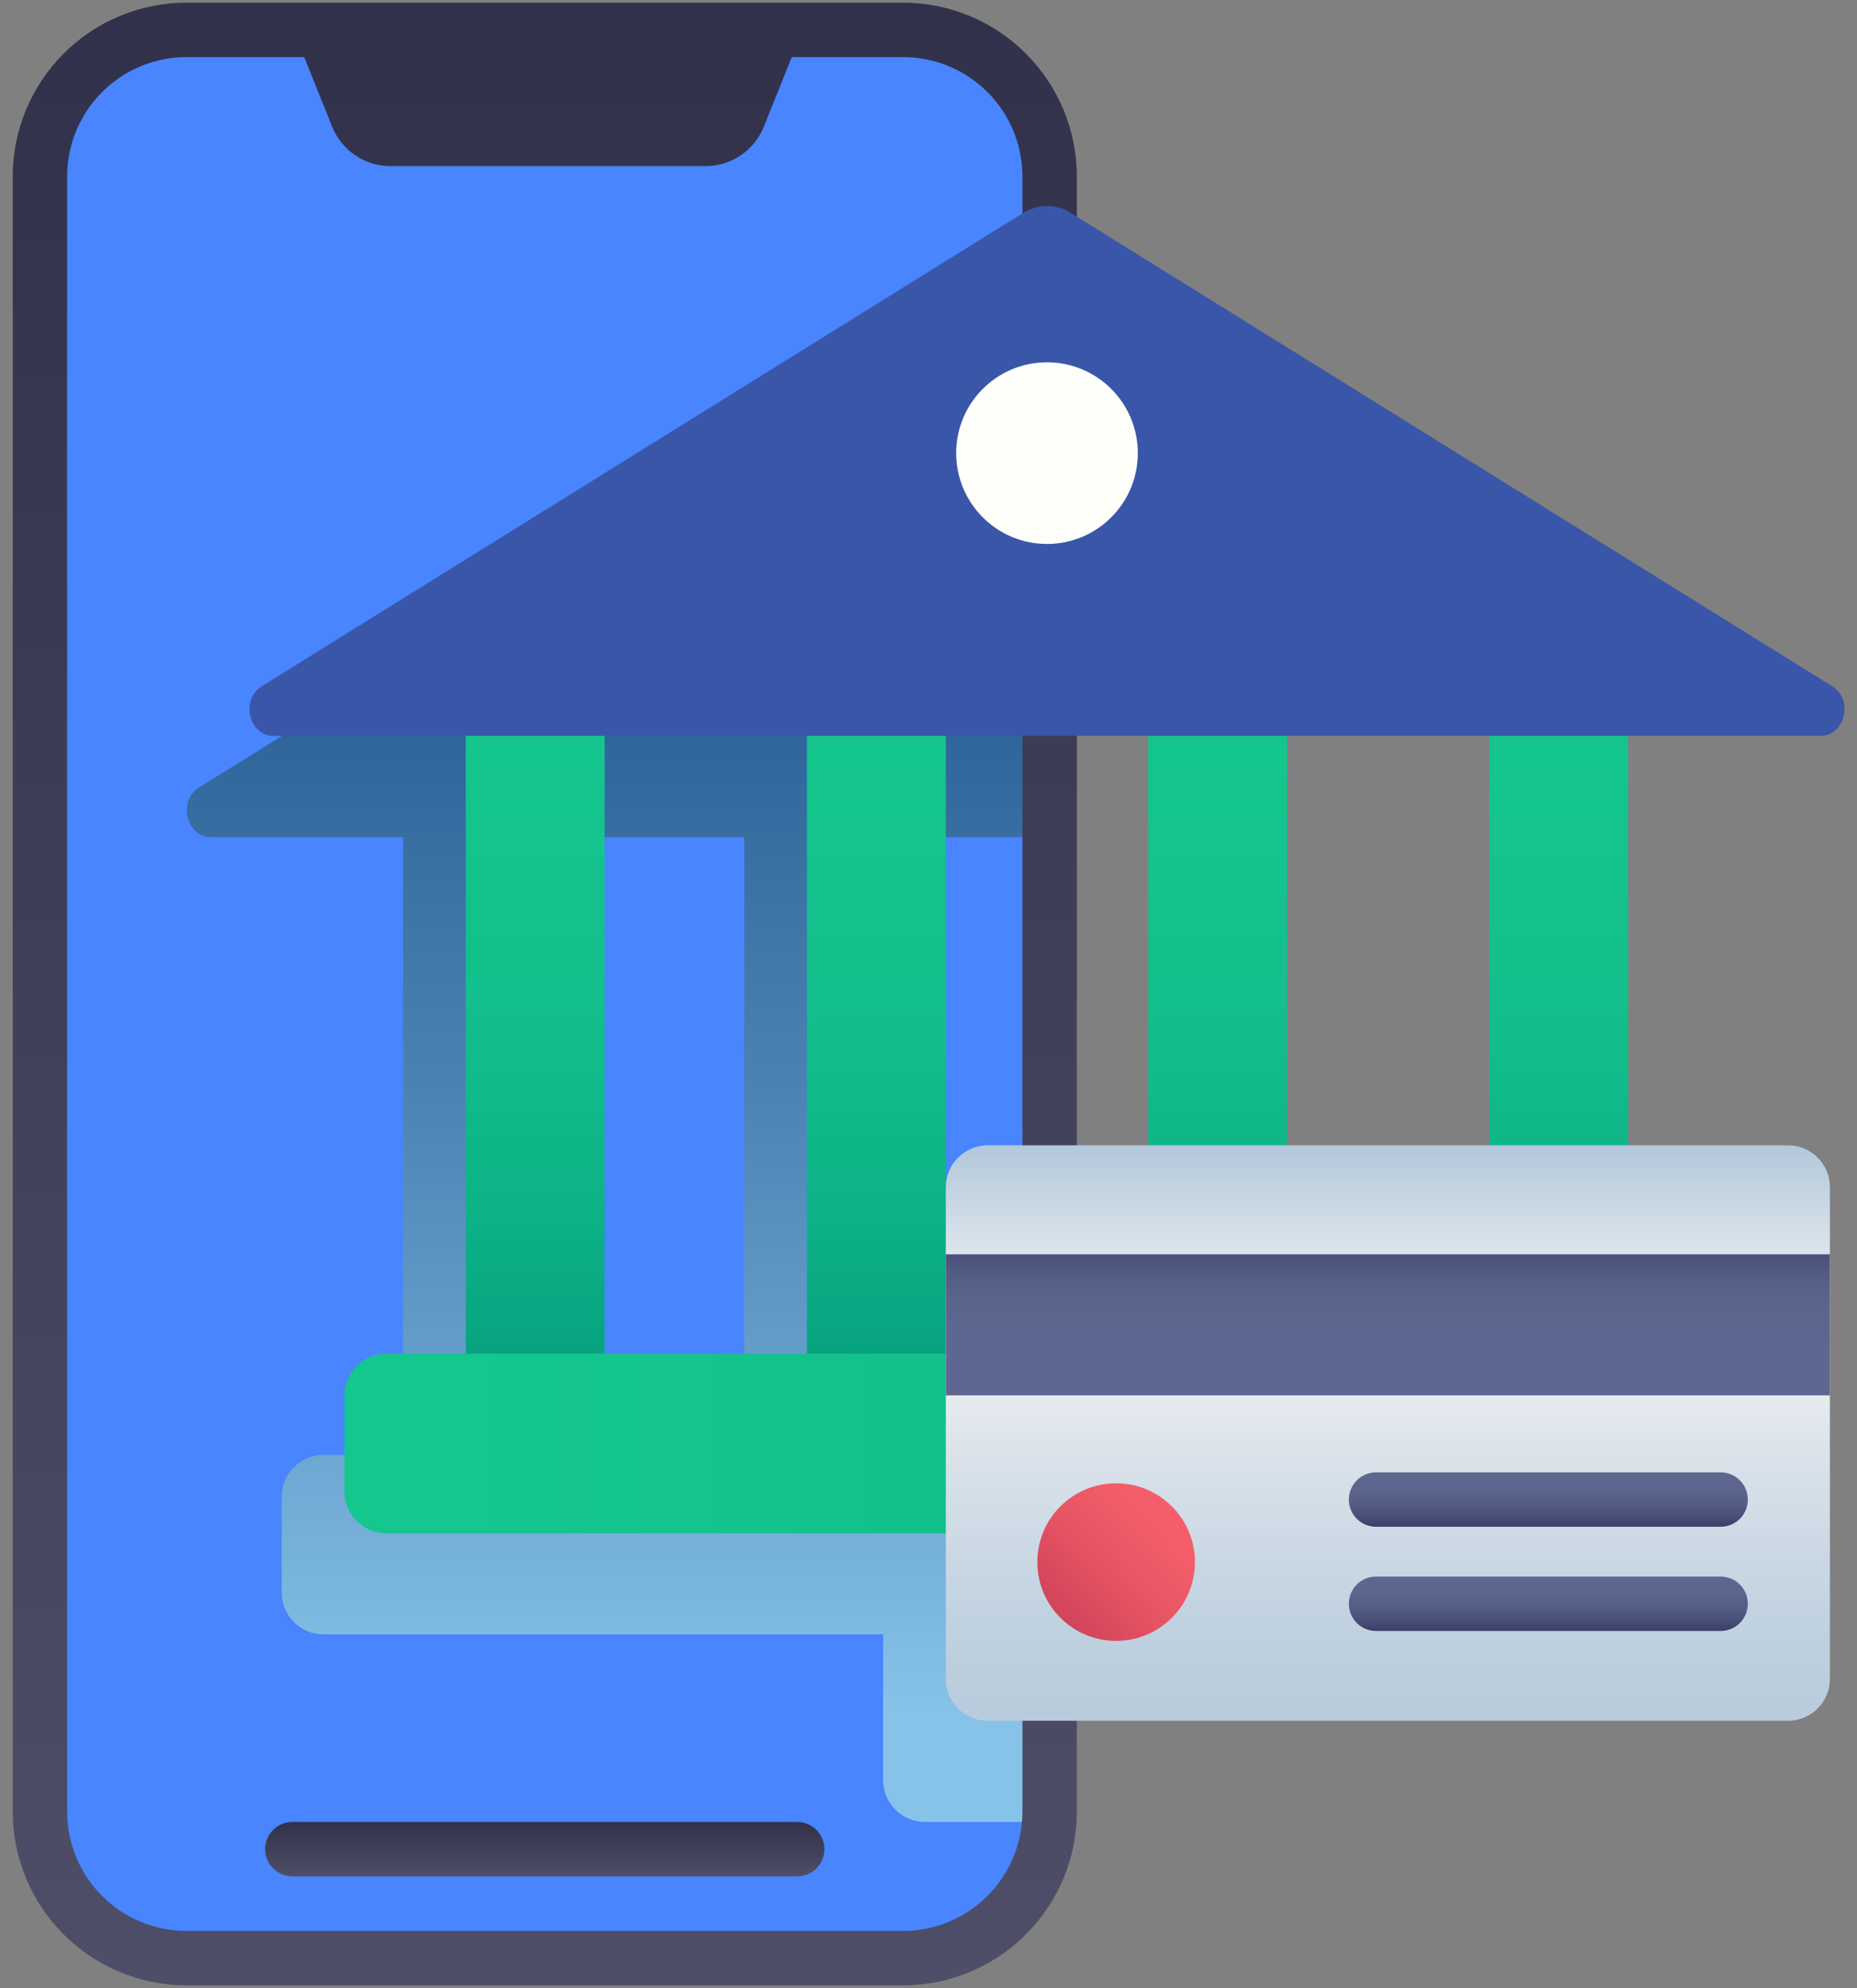 <svg width="71" height="76" viewBox="0 0 71 76" fill="none" xmlns="http://www.w3.org/2000/svg">
<rect x="0" y="0" width="71" height="76" fill="#808080" stroke="none"/>
<path d="M40.131 6.741C40.116 7.111 40.159 69.324 40.117 69.648C40.017 71.062 39.386 72.385 38.349 73.352C37.313 74.318 35.948 74.856 34.531 74.856H7.126C5.642 74.853 4.219 74.262 3.17 73.212C2.12 72.163 1.529 70.74 1.526 69.256V6.741C1.526 5.255 2.116 3.831 3.167 2.781C4.217 1.731 5.641 1.141 7.126 1.141H34.531C36.016 1.143 37.439 1.734 38.488 2.783C39.538 3.833 40.129 5.256 40.131 6.741Z" fill="#4885FF"/>
<path d="M40.131 32.001V12.996L38.541 12.007C38.269 11.835 37.955 11.744 37.634 11.744C37.312 11.744 36.998 11.835 36.726 12.007L7.613 30.103C6.787 30.616 7.118 32.001 8.066 32.001H15.411V55.618H12.371C11.947 55.618 11.54 55.787 11.24 56.087C10.94 56.387 10.771 56.794 10.771 57.218V60.88C10.771 61.305 10.94 61.712 11.24 62.012C11.54 62.312 11.947 62.48 12.371 62.48H33.766V68.05C33.766 68.475 33.935 68.882 34.235 69.181C34.535 69.482 34.942 69.65 35.366 69.65H40.117C40.126 69.52 40.131 69.389 40.131 69.257V47.652H35.366C34.942 47.652 34.535 47.82 34.235 48.12C33.935 48.42 33.766 48.827 33.766 49.252V32.001H40.131ZM28.456 55.618H20.722V32.001H28.456V55.618Z" fill="url(#paint0_linear_1473_540)"/>
<path d="M34.531 0.103H7.126C5.366 0.104 3.678 0.805 2.433 2.049C1.188 3.294 0.488 4.982 0.486 6.743V69.258C0.488 71.018 1.189 72.706 2.434 73.951C3.678 75.195 5.366 75.896 7.126 75.898H34.531C36.227 75.895 37.857 75.246 39.089 74.081C40.322 72.917 41.063 71.326 41.161 69.634C41.168 69.509 41.171 69.384 41.171 69.258V6.743C41.169 4.982 40.469 3.294 39.224 2.049C37.979 0.805 36.292 0.104 34.531 0.103ZM39.091 69.258C39.092 69.383 39.086 69.509 39.074 69.634C38.979 70.774 38.459 71.836 37.618 72.611C36.777 73.386 35.675 73.817 34.531 73.818H7.126C5.917 73.816 4.759 73.335 3.904 72.48C3.049 71.626 2.568 70.467 2.566 69.258V6.743C2.568 5.534 3.049 4.375 3.903 3.52C4.758 2.665 5.917 2.184 7.126 2.183H11.632L12.701 4.845C12.88 5.289 13.187 5.67 13.584 5.938C13.981 6.207 14.449 6.35 14.928 6.351H26.976C27.455 6.351 27.923 6.207 28.32 5.939C28.717 5.671 29.025 5.29 29.203 4.845L30.272 2.183H34.531C35.74 2.184 36.899 2.664 37.754 3.519C38.609 4.374 39.09 5.533 39.091 6.743V69.258Z" fill="url(#paint1_linear_1473_540)"/>
<path d="M30.48 71.73H11.178C10.902 71.73 10.637 71.621 10.442 71.426C10.247 71.231 10.138 70.966 10.138 70.69C10.138 70.415 10.247 70.15 10.442 69.955C10.637 69.76 10.902 69.65 11.178 69.65H30.48C30.756 69.65 31.02 69.76 31.215 69.955C31.41 70.15 31.52 70.415 31.52 70.69C31.52 70.966 31.41 71.231 31.215 71.426C31.02 71.621 30.756 71.73 30.48 71.73Z" fill="url(#paint2_linear_1473_540)"/>
<path d="M30.852 25.115H36.163V53.711H30.852V25.115Z" fill="url(#paint3_linear_1473_540)"/>
<path d="M43.898 25.115H49.209V53.711H43.898V25.115Z" fill="url(#paint4_linear_1473_540)"/>
<path d="M17.808 25.115H23.118V53.711H17.808V25.115Z" fill="url(#paint5_linear_1473_540)"/>
<path d="M56.943 25.115H62.253V53.711H56.943V25.115Z" fill="url(#paint6_linear_1473_540)"/>
<path d="M39.123 8.138L10.008 26.235C9.183 26.748 9.514 28.132 10.462 28.132H69.598C70.546 28.132 70.877 26.748 70.052 26.235L40.938 8.138C40.666 7.967 40.352 7.876 40.031 7.876C39.709 7.876 39.395 7.967 39.123 8.138Z" fill="#3956A8"/>
<path d="M13.168 53.35V57.013C13.168 57.897 13.884 58.613 14.768 58.613H65.293C66.177 58.613 66.893 57.897 66.893 57.013V53.35C66.893 52.467 66.177 51.75 65.293 51.75H14.768C13.884 51.75 13.168 52.467 13.168 53.35Z" fill="url(#paint7_linear_1473_540)"/>
<path d="M68.364 43.784H37.763C36.879 43.784 36.163 44.501 36.163 45.384V64.182C36.163 65.066 36.879 65.782 37.763 65.782H68.364C69.248 65.782 69.964 65.066 69.964 64.182V45.384C69.964 44.501 69.248 43.784 68.364 43.784Z" fill="url(#paint8_linear_1473_540)"/>
<path d="M36.163 47.951H69.964V53.343H36.163V47.951Z" fill="url(#paint9_linear_1473_540)"/>
<path d="M42.674 62.729C44.338 62.729 45.687 61.38 45.687 59.716C45.687 58.052 44.338 56.703 42.674 56.703C41.01 56.703 39.661 58.052 39.661 59.716C39.661 61.38 41.01 62.729 42.674 62.729Z" fill="url(#paint10_linear_1473_540)"/>
<path d="M40.031 20.795C41.949 20.795 43.503 19.24 43.503 17.322C43.503 15.404 41.949 13.85 40.031 13.85C38.113 13.85 36.558 15.404 36.558 17.322C36.558 19.24 38.113 20.795 40.031 20.795Z" fill="#FEFEFA"/>
<path d="M65.785 58.366H52.611C52.335 58.366 52.07 58.257 51.875 58.062C51.68 57.867 51.571 57.602 51.571 57.326C51.571 57.05 51.68 56.786 51.875 56.591C52.07 56.396 52.335 56.286 52.611 56.286H65.785C66.061 56.286 66.326 56.396 66.521 56.591C66.716 56.786 66.825 57.05 66.825 57.326C66.825 57.602 66.716 57.867 66.521 58.062C66.326 58.257 66.061 58.366 65.785 58.366Z" fill="url(#paint11_linear_1473_540)"/>
<path d="M65.785 62.349H52.611C52.335 62.349 52.07 62.24 51.875 62.045C51.68 61.85 51.571 61.585 51.571 61.309C51.571 61.034 51.68 60.769 51.875 60.574C52.07 60.379 52.335 60.27 52.611 60.27H65.785C66.061 60.27 66.326 60.379 66.521 60.574C66.716 60.769 66.825 61.034 66.825 61.309C66.825 61.585 66.716 61.85 66.521 62.045C66.326 62.24 66.061 62.349 65.785 62.349Z" fill="url(#paint12_linear_1473_540)"/>
<defs>
<linearGradient id="paint0_linear_1473_540" x1="23.637" y1="74.973" x2="23.637" y2="6.056" gradientUnits="userSpaceOnUse">
<stop offset="0.135" stop-color="#87C3E9"/>
<stop offset="0.222" stop-color="#77B2DB"/>
<stop offset="0.487" stop-color="#4B82B3"/>
<stop offset="0.69" stop-color="#2F649A"/>
<stop offset="0.804" stop-color="#255991"/>
</linearGradient>
<linearGradient id="paint1_linear_1473_540" x1="20.829" y1="75.898" x2="20.829" y2="0.103" gradientUnits="userSpaceOnUse">
<stop stop-color="#4E4E68"/>
<stop offset="1" stop-color="#31314C"/>
</linearGradient>
<linearGradient id="paint2_linear_1473_540" x1="20.829" y1="71.73" x2="20.829" y2="69.65" gradientUnits="userSpaceOnUse">
<stop stop-color="#4E4E68"/>
<stop offset="1" stop-color="#31314C"/>
</linearGradient>
<linearGradient id="paint3_linear_1473_540" x1="33.508" y1="57.273" x2="33.508" y2="-2.288" gradientUnits="userSpaceOnUse">
<stop stop-color="#008C78"/>
<stop offset="0.004" stop-color="#008D78"/>
<stop offset="0.091" stop-color="#08A381"/>
<stop offset="0.194" stop-color="#0EB487"/>
<stop offset="0.322" stop-color="#13BF8C"/>
<stop offset="0.502" stop-color="#15C68E"/>
<stop offset="1" stop-color="#16C88F"/>
</linearGradient>
<linearGradient id="paint4_linear_1473_540" x1="46.553" y1="57.273" x2="46.553" y2="-2.288" gradientUnits="userSpaceOnUse">
<stop stop-color="#008C78"/>
<stop offset="0.004" stop-color="#008D78"/>
<stop offset="0.091" stop-color="#08A381"/>
<stop offset="0.194" stop-color="#0EB487"/>
<stop offset="0.322" stop-color="#13BF8C"/>
<stop offset="0.502" stop-color="#15C68E"/>
<stop offset="1" stop-color="#16C88F"/>
</linearGradient>
<linearGradient id="paint5_linear_1473_540" x1="20.463" y1="57.273" x2="20.463" y2="-2.288" gradientUnits="userSpaceOnUse">
<stop stop-color="#008C78"/>
<stop offset="0.004" stop-color="#008D78"/>
<stop offset="0.091" stop-color="#08A381"/>
<stop offset="0.194" stop-color="#0EB487"/>
<stop offset="0.322" stop-color="#13BF8C"/>
<stop offset="0.502" stop-color="#15C68E"/>
<stop offset="1" stop-color="#16C88F"/>
</linearGradient>
<linearGradient id="paint6_linear_1473_540" x1="59.598" y1="57.273" x2="59.598" y2="-2.288" gradientUnits="userSpaceOnUse">
<stop stop-color="#008C78"/>
<stop offset="0.004" stop-color="#008D78"/>
<stop offset="0.091" stop-color="#08A381"/>
<stop offset="0.194" stop-color="#0EB487"/>
<stop offset="0.322" stop-color="#13BF8C"/>
<stop offset="0.502" stop-color="#15C68E"/>
<stop offset="1" stop-color="#16C88F"/>
</linearGradient>
<linearGradient id="paint7_linear_1473_540" x1="73.585" y1="55.182" x2="-38.317" y2="55.182" gradientUnits="userSpaceOnUse">
<stop stop-color="#008C78"/>
<stop offset="0.004" stop-color="#008D78"/>
<stop offset="0.091" stop-color="#08A381"/>
<stop offset="0.194" stop-color="#0EB487"/>
<stop offset="0.322" stop-color="#13BF8C"/>
<stop offset="0.502" stop-color="#15C68E"/>
<stop offset="1" stop-color="#16C88F"/>
</linearGradient>
<linearGradient id="paint8_linear_1473_540" x1="53.064" y1="41.762" x2="53.064" y2="67.943" gradientUnits="userSpaceOnUse">
<stop offset="0.08" stop-color="#B2C8DB"/>
<stop offset="0.094" stop-color="#B6CBDD"/>
<stop offset="0.259" stop-color="#E3E9ED"/>
<stop offset="0.342" stop-color="#F4F4F4"/>
<stop offset="0.55" stop-color="#D8E1E9"/>
<stop offset="0.765" stop-color="#C1D2E0"/>
<stop offset="0.901" stop-color="#B9CCDD"/>
</linearGradient>
<linearGradient id="paint9_linear_1473_540" x1="53.064" y1="45.051" x2="53.064" y2="55.193" gradientUnits="userSpaceOnUse">
<stop offset="0.163" stop-color="#2E345B"/>
<stop offset="0.191" stop-color="#363C64"/>
<stop offset="0.273" stop-color="#484F78"/>
<stop offset="0.368" stop-color="#545D86"/>
<stop offset="0.482" stop-color="#5C658E"/>
<stop offset="0.672" stop-color="#5E6791"/>
</linearGradient>
<linearGradient id="paint10_linear_1473_540" x1="39.136" y1="63.041" x2="47.959" y2="54.749" gradientUnits="userSpaceOnUse">
<stop stop-color="#BC3552"/>
<stop offset="0.139" stop-color="#CF435A"/>
<stop offset="0.351" stop-color="#E55363"/>
<stop offset="0.554" stop-color="#F25D69"/>
<stop offset="0.735" stop-color="#F7606B"/>
</linearGradient>
<linearGradient id="paint11_linear_1473_540" x1="59.198" y1="59.428" x2="59.198" y2="54.17" gradientUnits="userSpaceOnUse">
<stop offset="0.163" stop-color="#2E345B"/>
<stop offset="0.191" stop-color="#363C64"/>
<stop offset="0.273" stop-color="#484F78"/>
<stop offset="0.368" stop-color="#545D86"/>
<stop offset="0.482" stop-color="#5C658E"/>
<stop offset="0.672" stop-color="#5E6791"/>
</linearGradient>
<linearGradient id="paint12_linear_1473_540" x1="59.198" y1="63.412" x2="59.198" y2="58.153" gradientUnits="userSpaceOnUse">
<stop offset="0.163" stop-color="#2E345B"/>
<stop offset="0.191" stop-color="#363C64"/>
<stop offset="0.273" stop-color="#484F78"/>
<stop offset="0.368" stop-color="#545D86"/>
<stop offset="0.482" stop-color="#5C658E"/>
<stop offset="0.672" stop-color="#5E6791"/>
</linearGradient>
</defs>
</svg>
